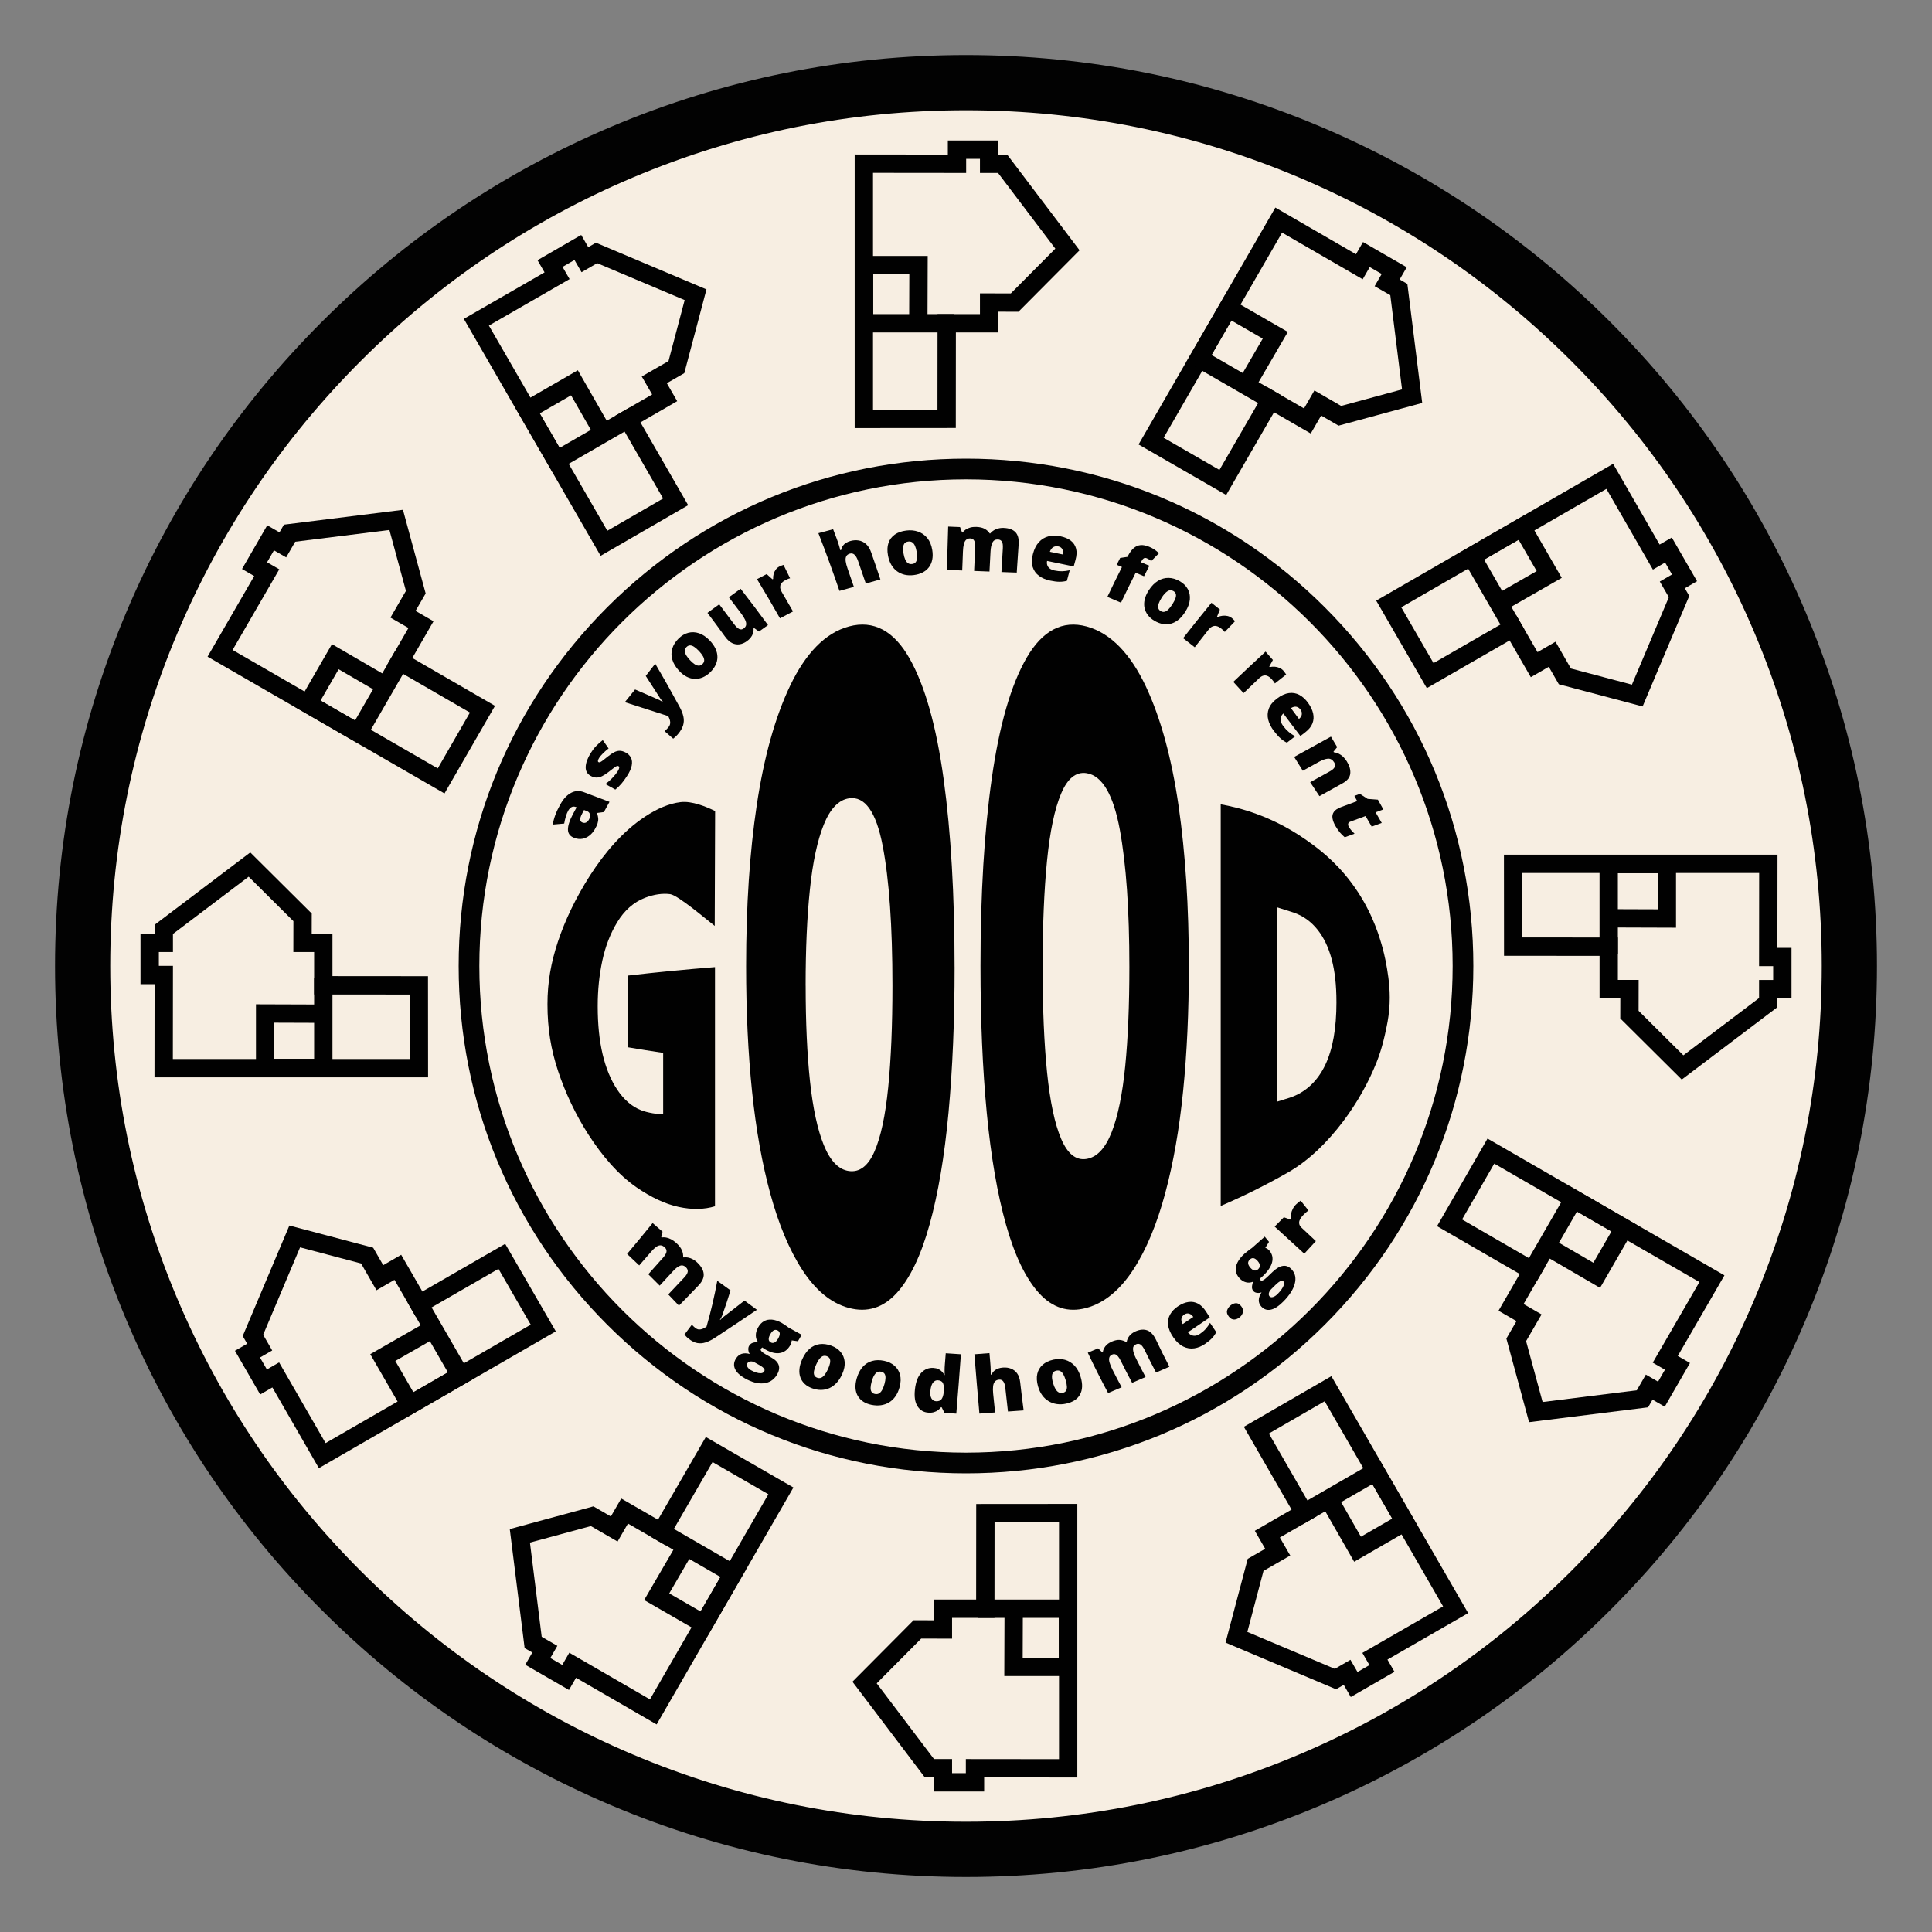 <svg xmlns="http://www.w3.org/2000/svg" id="Layer_1" data-name="Layer 1" viewBox="0 0 1000 1000"><rect x="0" y="0" width="1000" height="1000" fill="#808080" stroke="none"/><defs><style>      .cls-1 {        fill: #010101;      }      .cls-1, .cls-2, .cls-3 {        stroke-width: 0px;      }      .cls-2 {        fill: #f7eee2;      }      .cls-3 {        fill: #020202;      }    </style></defs><g><circle class="cls-2" cx="500" cy="500" r="457.23"></circle><path class="cls-3" d="M500,971.52c-63.65,0-125.4-12.47-183.54-37.06-56.15-23.75-106.57-57.75-149.87-101.04s-77.29-93.72-101.04-149.87c-24.59-58.14-37.06-119.89-37.06-183.54s12.47-125.4,37.06-183.54c23.75-56.15,57.75-106.57,101.04-149.87,43.3-43.3,93.72-77.29,149.87-101.04,58.14-24.59,119.89-37.06,183.54-37.06s125.4,12.47,183.54,37.06c56.15,23.75,106.57,57.74,149.87,101.04,43.3,43.3,77.29,93.72,101.04,149.87,24.59,58.14,37.06,119.89,37.06,183.54s-12.47,125.4-37.06,183.54c-23.75,56.15-57.75,106.57-101.04,149.87-43.3,43.3-93.72,77.29-149.87,101.04-58.14,24.59-119.89,37.06-183.54,37.06ZM500,57.06c-59.8,0-117.81,11.71-172.41,34.8-52.74,22.31-100.12,54.25-140.8,94.93s-72.62,88.06-94.93,140.8c-23.09,54.6-34.8,112.61-34.8,172.41s11.71,117.81,34.8,172.41c22.31,52.74,54.25,100.12,94.93,140.8,40.68,40.68,88.06,72.62,140.8,94.93,54.6,23.09,112.61,34.8,172.41,34.8s117.81-11.71,172.41-34.8c52.74-22.31,100.12-54.25,140.8-94.93,40.68-40.68,72.62-88.06,94.93-140.8,23.09-54.6,34.8-112.61,34.8-172.41s-11.71-117.81-34.8-172.41c-22.31-52.74-54.25-100.12-94.93-140.8-40.68-40.68-88.06-72.62-140.8-94.93-54.6-23.09-112.61-34.8-172.41-34.8Z"></path></g><g><path class="cls-1" d="M442.38,221.56V79.96l48.22.05v-7.29h26.12s0,7.3,0,7.3h4.59l37.47,49.52-31.63,31.82-10.43-.02v10.74h-21.96l-.04,49.45-52.33.04ZM451.87,89.46v122.61l33.36-.02.04-49.46h21.95v-10.75l15.98.03,23.03-23.17-29.65-39.18h-9.36v-7.3h-7.14v7.3l-48.22-.05Z"></path><path class="cls-1" d="M493.65,172.08h-51.17v-39.59h37.7l-.1,30.1h13.57v9.49ZM451.97,162.59h18.62l.07-20.61h-18.69v20.61Z"></path></g><g><path class="cls-1" d="M310.88,287.68l-70.8-122.63,41.78-24.07-3.65-6.31,22.62-13.06,3.65,6.32,3.98-2.3,57.21,24.15-11.48,43.37-9.04,5.2,5.37,9.3-19.02,10.98,24.69,42.85-45.3,26.2ZM253.05,168.53l61.3,106.18,28.88-16.7-24.69-42.85,19.01-10.98-5.38-9.31,13.85-7.97,8.36-31.58-45.27-19.11-8.11,4.68-3.65-6.32-6.18,3.57,3.65,6.32-41.78,24.07Z"></path><path class="cls-1" d="M286.22,244.77l-19.79-34.28,32.65-18.85,14.96,26.12,11.75-6.78,4.75,8.22-44.32,25.59ZM279.39,213.96l10.3,17.85,16.13-9.31-10.24-17.88-16.19,9.35Z"></path></g><g><path class="cls-1" d="M230.06,410.69l-122.63-70.8,24.15-41.73-6.31-3.65,13.06-22.62,6.32,3.65,2.3-3.98,61.62-7.69,11.75,43.3-5.23,9.02,9.3,5.37-10.98,19.02,42.8,24.76-26.13,45.34ZM120.4,336.42l106.18,61.3,16.66-28.9-42.81-24.77,10.98-19.01-9.31-5.38,8.01-13.82-8.55-31.53-48.76,6.08-4.68,8.11-6.32-3.65-3.57,6.18,6.32,3.65-24.15,41.73Z"></path><path class="cls-1" d="M187.25,385.85l-34.28-19.79,18.85-32.65,26.02,15.14,6.78-11.75,8.22,4.74-25.59,44.32ZM165.93,362.59l17.85,10.3,9.31-16.13-17.81-10.36-9.35,16.19Z"></path></g><g><path class="cls-1" d="M221.56,557.62H79.96l.05-48.22h-7.29v-26.12s7.3,0,7.3,0v-4.59l49.52-37.47,31.82,31.63-.02,10.43h10.74v21.96l49.45.04.04,52.33ZM89.46,548.13h122.61l-.02-33.36-49.46-.04v-21.95h-10.75l.03-15.98-23.17-23.03-39.18,29.65v9.36h-7.3v7.14h7.3l-.05,48.22Z"></path><path class="cls-1" d="M172.08,557.52h-39.59v-37.7l30.1.1v-13.57h9.49v51.17ZM141.98,548.03h20.61v-18.62l-20.61-.07v18.69Z"></path></g><g><path class="cls-1" d="M165.05,759.92l-24.07-41.78-6.31,3.64-13.06-22.62,6.32-3.65-2.3-3.98,24.15-57.2,43.37,11.48,5.2,9.04,9.3-5.37,10.98,19.02,42.85-24.69,26.2,45.3-122.63,70.8ZM144.46,705.17l24.07,41.78,106.18-61.3-16.7-28.88-42.85,24.69-10.98-19.01-9.31,5.38-7.97-13.85-31.58-8.36-19.11,45.27,4.68,8.11-6.32,3.65,3.57,6.18,6.32-3.65Z"></path><path class="cls-1" d="M210.49,733.57l-18.85-32.65,26.12-14.96-6.78-11.75,8.22-4.75,25.59,44.32-34.28,19.79ZM204.61,704.42l9.35,16.19,17.85-10.3-9.31-16.13-17.88,10.24Z"></path></g><g><path class="cls-1" d="M339.88,892.57l-41.73-24.15-3.65,6.31-22.62-13.06,3.65-6.32-3.98-2.29-7.69-61.62,43.3-11.75,9.02,5.23,5.37-9.3,19.02,10.98,24.76-42.8,45.34,26.13-70.8,122.63ZM294.68,855.45l41.73,24.15,61.3-106.18-28.9-16.66-24.77,42.81-19.01-10.98-5.38,9.31-13.82-8.01-31.53,8.55,6.08,48.76,8.11,4.68-3.65,6.32,6.18,3.57,3.65-6.32Z"></path><path class="cls-1" d="M366.06,847.03l-32.65-18.85,15.14-26.01-11.75-6.78,4.74-8.22,44.32,25.59-19.79,34.28ZM346.4,824.73l16.19,9.35,10.3-17.85-16.13-9.31-10.36,17.81Z"></path></g><g><path class="cls-1" d="M509.41,927.28h-26.12v-7.3h-4.59l-37.47-49.52,31.63-31.82,10.43.02v-10.74h21.96l.04-49.45,52.33-.04v141.6l-48.22-.05v7.29ZM492.78,917.79h7.14v-7.3l48.22.05v-122.61l-33.36.02-.04,49.46h-21.95v10.75l-15.98-.03-23.03,23.17,29.65,39.18h9.36v7.3Z"></path><path class="cls-1" d="M557.52,867.51h-37.7l.1-30.1h-13.57v-9.49h51.17v39.59ZM529.34,858.02h18.69v-20.61h-18.62l-.07,20.61Z"></path></g><g><path class="cls-1" d="M699.17,878.39l-3.65-6.32-3.98,2.29-57.2-24.15,11.48-43.37,9.04-5.2-5.37-9.3,19.02-10.98-24.69-42.85,45.3-26.2,70.8,122.63-41.78,24.07,3.64,6.31-22.62,13.06ZM698.99,859.11l3.65,6.32,6.18-3.57-3.65-6.32,41.78-24.07-61.3-106.18-28.88,16.7,24.69,42.85-19.01,10.98,5.38,9.31-13.85,7.97-8.36,31.58,45.27,19.11,8.11-4.68Z"></path><path class="cls-1" d="M700.92,808.36l-14.96-26.11-11.75,6.78-4.75-8.22,44.32-25.59,19.79,34.28-32.65,18.85ZM694.17,777.51l10.24,17.88,16.19-9.35-10.3-17.85-16.13,9.31Z"></path></g><g><path class="cls-1" d="M791.45,736.13l-11.75-43.3,5.23-9.02-9.3-5.37,10.98-19.02-42.8-24.76,26.13-45.34,122.63,70.8-24.15,41.73,6.31,3.64-13.06,22.62-6.32-3.65-2.29,3.97-61.62,7.69ZM789.9,694.16l8.55,31.53,48.76-6.08,4.68-8.11,6.32,3.65,3.57-6.18-6.32-3.65,24.15-41.73-106.18-61.3-16.66,28.9,42.81,24.77-10.98,19.01,9.31,5.38-8.01,13.83Z"></path><path class="cls-1" d="M828.18,666.59l-26.01-15.14-6.78,11.75-8.22-4.74,25.59-44.32,34.28,19.79-18.85,32.65ZM806.91,643.24l17.81,10.36,9.35-16.19-17.85-10.3-9.31,16.13Z"></path></g><g><path class="cls-1" d="M870.47,558.77l-31.82-31.63.02-10.43h-10.74v-21.96l-49.45-.04-.04-52.33h141.6l-.05,48.22h7.29v26.12h-7.3v4.59l-49.52,37.47ZM848.14,523.2l23.17,23.03,39.18-29.65v-9.36h7.3v-7.14h-7.3l.05-48.22h-122.61l.02,33.36,49.46.04v21.95h10.75l-.03,15.98Z"></path><path class="cls-1" d="M837.41,493.65h-9.49v-51.17h39.59v37.7l-30.1-.1v13.57ZM837.41,470.59l20.61.07v-18.69h-20.61v18.62Z"></path></g><g><path class="cls-1" d="M850.22,365.66l-43.37-11.48-5.2-9.04-9.3,5.37-10.98-19.02-42.85,24.69-26.2-45.3,122.63-70.8,24.07,41.78,6.31-3.65,13.06,22.62-6.32,3.65,2.29,3.98-24.15,57.21ZM813.1,346.02l31.58,8.36,19.11-45.27-4.68-8.11,6.32-3.65-3.57-6.18-6.32,3.65-24.07-41.78-106.18,61.3,16.7,28.88,42.85-24.69,10.98,19.01,9.31-5.38,7.97,13.85Z"></path><path class="cls-1" d="M780.81,330.54l-25.58-44.31,34.28-19.79,18.85,32.65-26.11,14.96,6.78,11.75-8.22,4.74ZM768.19,289.7l9.31,16.13,17.88-10.24-9.34-16.19-17.85,10.3Z"></path></g><g><path class="cls-1" d="M634.66,256.19l-45.34-26.13,70.8-122.63,41.73,24.15,3.65-6.31,22.62,13.06-3.65,6.32,3.98,2.3,7.69,61.62-43.3,11.75-9.02-5.23-5.37,9.3-19.02-10.98-24.76,42.8ZM602.28,226.58l28.9,16.66,24.77-42.81,19.01,10.98,5.38-9.31,13.83,8.01,31.53-8.55-6.08-48.76-8.11-4.68,3.65-6.32-6.18-3.57-3.65,6.32-41.73-24.15-61.3,106.18Z"></path><path class="cls-1" d="M658.46,212.83l-44.32-25.59,19.79-34.28,32.65,18.85-15.14,26.02,11.75,6.78-4.74,8.22ZM627.11,183.77l16.13,9.31,10.36-17.81-16.19-9.35-10.3,17.85Z"></path></g><g><circle class="cls-2" cx="500" cy="500" r="257.24"></circle><path class="cls-3" d="M500,762.6c-70.14,0-136.09-27.32-185.69-76.91-49.6-49.6-76.91-115.54-76.91-185.69s27.31-136.09,76.91-185.69c49.6-49.6,115.54-76.91,185.69-76.91s136.09,27.31,185.69,76.91c49.6,49.6,76.91,115.54,76.91,185.69s-27.32,136.09-76.91,185.69c-49.6,49.6-115.54,76.91-185.69,76.91ZM500,248.11c-138.89,0-251.89,113-251.89,251.89s113,251.89,251.89,251.89,251.89-113,251.89-251.89-113-251.89-251.89-251.89Z"></path></g><path class="cls-1" d="M494.1,500.51c0,27.61-1.05,52.75-3.14,75.32-2.09,22.58-5.36,41.96-9.8,57.96-4.44,16-10.13,27.95-17.07,35.53-6.93,7.59-15.21,10.22-24.76,7.66-9.35-2.49-17.37-9.38-24.09-19.72-6.72-10.35-12.21-23.6-16.49-39.27-4.29-15.69-7.44-33.36-9.49-53.13-2.05-19.78-3.07-41.18-3.07-64.74,0-31.41,1.83-58.84,5.52-83.48,3.69-24.58,9.42-45.3,17.28-61.76,7.86-16.4,17.98-27.31,30.49-30.65,12.7-3.39,23.15,2.27,31.2,16.4,8.06,14.13,13.98,35.23,17.75,62.69,3.77,27.48,5.66,59.93,5.66,97.18ZM417.01,510.14c0,19.12.75,35.57,2.25,49.56,1.5,13.98,3.89,25,7.16,33.05,3.28,8.03,7.57,12.59,12.91,13.36,5.54.81,9.97-2.53,13.27-10.04,3.3-7.51,5.68-18.61,7.14-33.24,1.46-14.63,2.19-32.23,2.19-52.7,0-30.72-1.69-54.97-5.08-72.46-3.38-17.5-9.2-25.66-17.38-24.45-5.44.8-9.8,5.46-13.1,13.64-3.3,8.2-5.69,19.37-7.16,33.5-1.48,14.13-2.22,30.66-2.22,49.78Z"></path><path class="cls-1" d="M615.34,500.5c0,23.26-.98,44.46-2.95,64.13-1.97,19.66-5.06,37.29-9.29,53.03-4.23,15.72-9.69,29.01-16.44,39.4-6.74,10.38-14.86,17.35-24.41,19.94-9.35,2.53-17.5-.06-24.41-7.63-6.91-7.56-12.61-19.45-17.1-35.36-4.49-15.91-7.82-35.3-9.99-57.99-2.17-22.68-3.25-48.05-3.25-76.03,0-37.31,1.95-69.76,5.85-97.17,3.9-27.4,9.93-48.41,18.06-62.41,8.13-14.01,18.5-19.56,31-16.16,12.69,3.46,22.87,14.5,30.65,30.97,7.77,16.52,13.39,37.26,16.96,61.85,3.56,24.64,5.33,52.07,5.33,83.44ZM539.65,500.49c0,21.21.77,39.44,2.31,54.59,1.54,15.15,3.97,26.64,7.3,34.4,3.32,7.76,7.66,11.21,12.99,10.4,5.54-.85,9.91-5.59,13.16-13.91,3.25-8.33,5.58-19.73,7.01-34.19,1.43-14.47,2.14-31.5,2.14-51.28,0-29.67-1.65-53.21-4.96-71.14-3.31-17.87-9.02-27.88-17.2-29.17-5.43-.84-9.84,2.68-13.18,10.59-3.35,7.91-5.78,19.56-7.3,34.88-1.51,15.31-2.27,33.62-2.27,54.83Z"></path><g><path class="cls-1" d="M325.07,504.95c14.41-1.68,29.47-3.14,45.01-4.38v123.79c-5.57,1.7-11.89,1.85-18.89.32-7-1.52-14.21-4.97-21.59-10.02-9.72-6.68-17.96-16.51-24.89-27.18-6.92-10.73-12.13-22.01-15.84-33.09-3.7-11.18-5.5-21.93-5.5-34.6,0-11.39,1.79-21.45,5.44-32.48,3.66-10.94,9.11-22.47,16.59-34.18,7.48-11.63,16.86-22.76,28.43-30.43,6.37-4.21,12.52-6.8,18.43-7.52,5.9-.72,13.42,2.41,17.89,4.62-.07,19.82-.14,39.63-.21,59.45-3.83-2.93-19.02-15.93-23.06-16.45-4.04-.53-8.36.14-12.91,1.85-6.09,2.3-10.88,6.75-14.46,12.62-3.59,5.89-6.15,12.51-7.75,19.97-1.59,7.47-2.39,15.16-2.39,23.54,0,9.58.85,17.72,2.55,24.92,1.71,7.18,4.22,13.31,7.58,18.34,3.36,5.01,7.47,8.73,12.38,10.62,1.62.62,3.61,1.15,5.97,1.56,2.37.41,4.17.48,5.4.25v-31.51c-6.17-.91-12.24-1.88-18.2-2.9v-37.09Z"></path><path class="cls-1" d="M719.03,522.8c-.4,4.43-1.11,7.72-1.81,10.96-.25,1.15-1.67,8.43-4.65,15.93-4.07,10.24-9.86,20.83-17.61,31.07-7.75,10.18-17.09,19.66-28.22,26.05-11.3,6.47-22.96,12.27-34.9,17.39v-207.88c4.96.88,11.43,2.37,18.72,5.05,5.45,2,15.06,6.02,25.61,13.46,5.27,3.71,14.41,10.27,23.12,21.82,10.09,13.39,14,26.08,15.65,31.61.79,2.65,2.07,7.33,3.02,13.29.82,5.12,1.9,12.19,1.08,21.26ZM691.74,518.54c0-8.57-.8-15.74-2.42-21.88-1.62-6.13-4.05-11.29-7.34-15.43-3.29-4.13-7.47-7.26-12.61-8.95-2.73-.9-5.49-1.77-8.26-2.62,0,33.51,0,67.02,0,100.52,2.12-.65,4.24-1.31,6.34-1.98,8.59-2.8,14.69-8.96,18.55-17.1,3.86-8.23,5.74-18.73,5.75-32.56Z"></path></g><g><g><path class="cls-3" d="M360.97,653.57c2.01,1.92,3.1,3.85,3.26,5.79.17,1.94-.73,3.93-2.68,5.98-3.3,3.47-6.68,6.95-10.14,10.46-1.81-1.93-3.65-3.87-5.52-5.81,2.81-2.93,5.56-5.84,8.26-8.74,1.13-1.22,1.74-2.23,1.82-3.05.09-.82-.22-1.56-.92-2.24-.98-.94-2.02-1.21-3.1-.79-1.08.42-2.27,1.34-3.58,2.77-2.27,2.49-4.57,4.99-6.92,7.5-1.93-1.96-3.89-3.92-5.89-5.88,2.65-2.92,5.24-5.84,7.78-8.74.68-.77,1.14-1.47,1.4-2.09.26-.62.32-1.19.2-1.7-.13-.51-.43-.99-.91-1.43-.73-.67-1.48-1.01-2.21-1.01-.74,0-1.5.29-2.29.88-.79.58-1.64,1.41-2.55,2.47-2.01,2.34-4.04,4.68-6.12,7.04-2.05-1.97-4.15-3.95-6.28-5.93,4.55-5.37,8.93-10.7,13.21-15.99,1.74,1.49,3.46,2.98,5.15,4.47-.22.94-.44,1.88-.67,2.82.06.06.12.11.19.17.7-.13,1.46-.12,2.28.02.82.14,1.68.44,2.58.9.9.46,1.82,1.11,2.74,1.95,1.38,1.25,2.33,2.48,2.86,3.68.53,1.2.75,2.4.68,3.6.06.06.13.12.19.18,1.21-.17,2.43-.03,3.67.43,1.24.46,2.41,1.22,3.51,2.27Z"></path><path class="cls-3" d="M371.25,662.94c2.31,1.66,4.61,3.32,6.87,4.97-1.32,4.32-2.75,8.64-4.31,12.98-.07.18-.16.41-.28.66-.12.26-.26.52-.41.8-.15.28-.31.54-.48.79.04.03.08.06.13.1.38-.41.73-.76,1.04-1.04.31-.28.57-.5.79-.67,3.63-2.79,7.2-5.57,10.74-8.34,2.16,1.59,4.3,3.18,6.43,4.76-7.07,4.79-14.28,9.61-21.69,14.48-1.71,1.11-3.31,1.91-4.82,2.4-1.5.49-2.97.6-4.39.33-1.42-.27-2.88-1-4.39-2.19-.55-.43-.99-.83-1.33-1.2-.34-.37-.64-.7-.88-1,1.31-1.71,2.59-3.41,3.84-5.11.2.22.44.48.74.78.3.3.63.59.99.87.67.52,1.32.8,1.95.83.63.03,1.26-.08,1.88-.34.62-.26,1.23-.59,1.83-.98.06-.04.12-.08.19-.12,2.29-7.94,4.13-15.86,5.57-23.76Z"></path><path class="cls-3" d="M385.61,713.48c-2.65-1.5-4.36-3.14-5.17-4.92-.8-1.78-.63-3.58.51-5.39.76-1.21,1.73-2.01,2.92-2.41,1.19-.39,2.59-.37,4.21.07-.42-.59-.66-1.3-.74-2.12-.07-.83.06-1.53.4-2.1.38-.63.87-1.1,1.49-1.4.61-.3,1.63-.49,3.07-.58-.72-1.02-1.08-2.18-1.08-3.49,0-1.31.39-2.67,1.19-4.08.82-1.46,1.83-2.53,3.04-3.21,1.21-.68,2.59-.94,4.14-.8,1.55.14,3.22.7,5.01,1.69.24.13.6.35,1.07.67.47.31.94.63,1.42.96.48.33.84.59,1.09.79,2.26,1.24,4.52,2.48,6.77,3.72-.64,1.12-1.28,2.23-1.93,3.35-1.08-.15-2.15-.3-3.23-.44-.02.44-.1.89-.24,1.34-.15.45-.35.9-.62,1.35-1.28,2.17-3.02,3.45-5.19,3.84-2.17.4-4.69-.2-7.55-1.8-.71-.39-1.24-.75-1.6-1.08-.17.11-.32.23-.45.36-.13.13-.23.26-.31.39-.17.27-.14.58.07.91.21.33.52.65.92.96.41.31.81.57,1.21.8,1.05.59,2.1,1.17,3.16,1.76,2.14,1.19,3.45,2.56,3.91,4.1.46,1.54.08,3.27-1.16,5.18-1.6,2.46-3.87,3.83-6.75,4.11-2.88.28-6.07-.56-9.58-2.54ZM388.82,709.28c.78.44,1.63.81,2.52,1.11.89.3,1.72.43,2.48.4.76-.03,1.32-.32,1.68-.87.27-.42.31-.82.12-1.21-.19-.39-.52-.76-.98-1.12-.47-.36-.98-.7-1.55-1.01-.85-.47-1.69-.95-2.54-1.42-.47-.26-.94-.42-1.43-.47-.49-.06-.93,0-1.32.14-.4.15-.7.4-.93.74-.37.57-.37,1.2-.03,1.88.35.68,1,1.29,1.96,1.83ZM398.96,694.84c.63.35,1.27.37,1.92.05.65-.32,1.27-.99,1.86-2.01.6-1.04.89-1.92.86-2.62-.03-.7-.39-1.24-1.06-1.61-.7-.38-1.36-.41-2-.09-.63.33-1.24,1.01-1.83,2.04-.59,1.03-.87,1.9-.83,2.61.04.71.4,1.25,1.09,1.63Z"></path><path class="cls-3" d="M435.9,711.29c-.8,1.78-1.76,3.27-2.87,4.47-1.12,1.2-2.36,2.11-3.71,2.72-1.36.61-2.8.92-4.32.94-1.52.01-3.09-.27-4.7-.86-1.5-.55-2.76-1.29-3.78-2.24-1.01-.94-1.76-2.06-2.23-3.34-.48-1.28-.64-2.71-.51-4.28.13-1.57.6-3.25,1.4-5.04,1.05-2.37,2.32-4.21,3.85-5.53,1.53-1.32,3.24-2.12,5.15-2.39,1.91-.27,3.95,0,6.12.79,2,.74,3.6,1.82,4.8,3.24,1.2,1.43,1.9,3.11,2.09,5.06.19,1.95-.23,4.1-1.29,6.45ZM422.43,706.34c-.54,1.22-.91,2.28-1.08,3.19-.18.91-.14,1.67.12,2.27.26.6.76,1.04,1.5,1.31.75.27,1.44.27,2.08,0,.64-.27,1.26-.79,1.84-1.55.58-.76,1.15-1.75,1.7-2.96.55-1.21.89-2.27,1.05-3.15.15-.89.1-1.62-.17-2.2-.27-.58-.78-1.01-1.54-1.29-1.09-.4-2.07-.23-2.95.52-.89.75-1.73,2.03-2.54,3.85Z"></path><path class="cls-3" d="M465.63,717.97c-.5,1.84-1.2,3.42-2.12,4.74-.91,1.32-2,2.37-3.27,3.14-1.26.77-2.67,1.27-4.21,1.49-1.54.22-3.19.16-4.94-.19-1.63-.33-3.04-.88-4.24-1.65-1.19-.77-2.14-1.75-2.83-2.92-.7-1.18-1.1-2.53-1.21-4.07-.11-1.54.11-3.23.64-5.08.71-2.44,1.73-4.42,3.08-5.92,1.35-1.5,2.96-2.53,4.84-3.06,1.88-.54,3.96-.57,6.26-.09,2.11.44,3.88,1.27,5.3,2.5,1.42,1.22,2.4,2.77,2.91,4.65.51,1.88.45,4.03-.21,6.47ZM451.21,715.02c-.36,1.26-.55,2.34-.58,3.25-.03.91.14,1.64.5,2.18.36.55.94.9,1.74,1.07.8.16,1.51.07,2.11-.28.6-.35,1.14-.94,1.6-1.75.46-.82.87-1.86,1.22-3.11.35-1.26.53-2.33.54-3.22.01-.89-.16-1.59-.52-2.12-.36-.53-.94-.87-1.75-1.04-1.16-.24-2.12.07-2.9.92-.78.85-1.42,2.22-1.96,4.1Z"></path><path class="cls-3" d="M480.51,731.19c-2.42-.15-4.29-1.25-5.61-3.31-1.32-2.06-1.74-4.98-1.32-8.76.43-3.82,1.5-6.67,3.25-8.53,1.75-1.86,3.84-2.72,6.3-2.56,1.02.07,1.88.27,2.59.61.71.34,1.32.77,1.82,1.3.5.53.93,1.12,1.28,1.76.05,0,.11,0,.16.01-.05-.57-.07-1.36-.06-2.36,0-1,.04-1.97.12-2.92.16-1.99.32-3.99.48-5.98,2.62.17,5.23.35,7.85.52-.74,10.24-1.53,20.49-2.39,30.73-2.04-.13-4.08-.26-6.12-.38-.49-.98-.98-1.96-1.47-2.93-.1,0-.21-.01-.31-.02-.43.57-.95,1.08-1.55,1.53-.61.45-1.32.8-2.15,1.04-.82.24-1.78.33-2.85.26ZM484.45,725.28c1.29.08,2.23-.25,2.83-1.01.6-.75.99-1.93,1.18-3.53.02-.2.04-.41.06-.61.16-1.76.02-3.13-.4-4.11-.42-.97-1.33-1.51-2.71-1.59-.94-.06-1.76.34-2.47,1.19-.7.86-1.15,2.23-1.34,4.11-.19,1.86,0,3.23.54,4.12.55.89,1.32,1.36,2.32,1.43Z"></path><path class="cls-3" d="M512.14,700.37c.13,1.45.25,2.91.38,4.36.15,1.66.24,3.05.26,4.18.03,1.13.04,1.99.02,2.59.12,0,.24-.02.36-.03.42-.81.93-1.47,1.52-1.98.59-.51,1.25-.89,1.99-1.15.74-.26,1.56-.43,2.45-.49,1.5-.11,2.87.07,4.14.55,1.27.48,2.32,1.29,3.18,2.44.85,1.15,1.39,2.7,1.61,4.63.55,4.85,1.14,9.71,1.78,14.56-2.7.19-5.41.38-8.12.57-.48-4.07-.93-8.14-1.36-12.2-.16-1.49-.5-2.59-1.02-3.32-.52-.72-1.24-1.05-2.17-.98-.95.07-1.68.39-2.18.97-.5.57-.82,1.38-.95,2.42-.13,1.04-.13,2.29.02,3.77.32,3.28.66,6.55,1,9.83-2.7.19-5.4.39-8.11.59-.93-10.24-1.78-20.47-2.6-30.7,2.6-.2,5.19-.4,7.78-.6Z"></path><path class="cls-3" d="M559.34,712.7c.55,1.84.8,3.53.74,5.06-.06,1.54-.42,2.9-1.07,4.07-.66,1.18-1.59,2.17-2.81,2.96-1.22.79-2.7,1.38-4.44,1.75-1.62.35-3.19.42-4.7.21-1.51-.21-2.91-.69-4.21-1.44-1.29-.75-2.43-1.78-3.38-3.08-.96-1.3-1.7-2.87-2.21-4.7-.68-2.43-.79-4.58-.36-6.45.44-1.87,1.37-3.43,2.78-4.68,1.42-1.24,3.27-2.12,5.55-2.63,2.1-.47,4.09-.45,5.97.07,1.88.52,3.52,1.51,4.93,2.99,1.41,1.47,2.48,3.43,3.21,5.87ZM545.04,715.84c.36,1.25.78,2.29,1.26,3.1.48.81,1.03,1.39,1.65,1.73.63.34,1.34.42,2.14.25.8-.17,1.36-.53,1.7-1.08.33-.55.48-1.28.43-2.18-.04-.91-.25-1.99-.62-3.24-.37-1.25-.78-2.28-1.23-3.07-.46-.79-.98-1.35-1.57-1.67-.59-.32-1.29-.4-2.09-.22-1.15.25-1.85.92-2.1,1.99-.25,1.07-.1,2.54.44,4.41Z"></path><path class="cls-3" d="M587.75,689.11c2.33-1,4.38-1.16,6.16-.47,1.78.69,3.28,2.38,4.55,5.08,2.15,4.56,4.42,9.12,6.83,13.7-2.3,1-4.61,2-6.92,3-2.03-3.81-3.96-7.62-5.81-11.43-.78-1.59-1.51-2.61-2.22-3.06-.71-.44-1.47-.49-2.28-.14-1.13.49-1.68,1.34-1.62,2.55.06,1.21.54,2.75,1.47,4.63,1.62,3.26,3.3,6.52,5.04,9.78-2.32,1-4.64,2-6.97,2.99-2.04-3.8-4-7.6-5.88-11.39-.5-1.01-.99-1.79-1.46-2.33-.48-.55-.96-.89-1.44-1.03-.49-.14-.99-.1-1.52.13-.8.34-1.31.86-1.51,1.55-.21.69-.16,1.55.13,2.59.3,1.04.79,2.25,1.49,3.64,1.54,3.05,3.13,6.1,4.78,9.16-2.33.99-4.67,1.98-7.02,2.97-3.75-6.97-7.24-13.92-10.51-20.86,1.77-.76,3.54-1.51,5.31-2.27.75.71,1.49,1.42,2.24,2.14.07-.03.13-.06.2-.09.09-.72.32-1.42.68-2.11.36-.69.87-1.33,1.54-1.92.66-.59,1.5-1.11,2.51-1.54,1.5-.64,2.85-.92,4.06-.82,1.21.1,2.33.47,3.37,1.12.07-.03.14-.06.22-.09.21-1.21.71-2.29,1.49-3.23.79-.94,1.82-1.69,3.09-2.24Z"></path><path class="cls-3" d="M609.82,676.08c1.83-1.21,3.63-1.94,5.37-2.18,1.74-.24,3.38.05,4.92.87,1.54.82,2.92,2.21,4.17,4.17.63.99,1.27,1.97,1.91,2.96-3.82,2.58-7.6,5.14-11.35,7.7.74.97,1.67,1.55,2.78,1.75,1.11.2,2.3-.14,3.58-1.02,1.13-.78,2.1-1.61,2.89-2.5.79-.89,1.53-1.93,2.21-3.12,1.06,1.6,2.14,3.2,3.23,4.8-.54,1.09-1.25,2.11-2.12,3.05-.87.94-2.09,1.95-3.65,3.03-1.81,1.25-3.66,2.02-5.59,2.31-1.92.29-3.81,0-5.67-.9-1.85-.89-3.59-2.47-5.16-4.74-1.6-2.3-2.5-4.45-2.73-6.44-.23-1.99.12-3.81,1.04-5.45.92-1.64,2.31-3.07,4.16-4.3ZM612.94,680.43c-.76.51-1.23,1.17-1.42,2.01-.19.83.03,1.8.64,2.91,1.82-1.23,3.65-2.46,5.49-3.7-.38-.56-.82-1-1.33-1.32-.51-.32-1.05-.49-1.63-.49-.58,0-1.16.2-1.75.59Z"></path><path class="cls-3" d="M636.07,681.49c-.9-1.12-1.21-2.17-.94-3.16.28-.99.87-1.86,1.78-2.62.86-.71,1.78-1.11,2.76-1.18.98-.07,1.91.45,2.78,1.57.83,1.07,1.13,2.1.89,3.1-.24,1-.78,1.86-1.61,2.57-.89.76-1.83,1.16-2.85,1.22-1.01.06-1.96-.44-2.82-1.51Z"></path><path class="cls-3" d="M664.37,673.56c-2.3,2.36-4.4,3.78-6.36,4.27-1.97.49-3.66,0-5.06-1.46-.94-.98-1.41-2.09-1.41-3.34,0-1.25.48-2.62,1.45-4.13-.7.29-1.46.39-2.28.3-.81-.1-1.43-.38-1.86-.84-.47-.51-.75-1.1-.82-1.77-.07-.67.1-1.72.53-3.16-1.22.49-2.44.58-3.67.27-1.23-.3-2.36-1.02-3.39-2.16-1.06-1.17-1.68-2.45-1.84-3.83-.16-1.38.13-2.81.89-4.31.75-1.5,1.97-3.01,3.65-4.53.23-.21.59-.5,1.08-.89.49-.39,1-.77,1.52-1.17.51-.39.92-.68,1.22-.88,2.17-1.94,4.37-3.88,6.61-5.84.73.9,1.47,1.79,2.21,2.69-.65,1.04-1.28,2.07-1.91,3.11.41.12.79.3,1.15.55.36.25.69.55.99.91,1.46,1.74,1.91,3.74,1.37,5.97-.54,2.23-2.12,4.6-4.72,7.1-.64.62-1.18,1.07-1.63,1.35.04.19.1.37.17.52.07.15.16.28.25.39.2.22.5.26.89.12.39-.14.81-.38,1.25-.72.44-.34.85-.68,1.22-1.04.96-.92,1.92-1.84,2.89-2.77,1.98-1.88,3.82-2.9,5.49-3.07,1.67-.17,3.16.52,4.5,2.07,1.72,1.99,2.16,4.43,1.39,7.28-.78,2.86-2.7,5.86-5.74,8.98ZM651.27,656.89c.58-.55.85-1.18.82-1.89-.04-.71-.41-1.48-1.12-2.3-.73-.84-1.42-1.32-2.09-1.46-.67-.13-1.32.09-1.95.67-.65.6-.95,1.25-.9,1.96.05.71.44,1.47,1.17,2.31.73.83,1.44,1.31,2.12,1.43.68.12,1.33-.11,1.96-.71ZM661.34,669.73c.69-.7,1.34-1.46,1.93-2.28.6-.83,1.02-1.62,1.27-2.37.25-.75.17-1.35-.22-1.8-.3-.34-.68-.45-1.12-.33-.44.12-.92.37-1.44.77-.51.39-1.03.84-1.54,1.34-.76.75-1.51,1.49-2.26,2.23-.41.41-.73.85-.95,1.32-.22.47-.32.91-.31,1.33.01.42.15.76.41,1.04.43.47,1.03.59,1.8.36.77-.22,1.57-.76,2.42-1.61Z"></path><path class="cls-3" d="M670.98,623.28c.37-.36.79-.71,1.23-1.06.45-.35.79-.61,1.01-.78,1.34,1.7,2.69,3.4,4.05,5.11-.26.17-.58.41-.95.71-.37.31-.87.76-1.48,1.36-.42.41-.84.88-1.25,1.41-.41.52-.73,1.09-.95,1.69-.22.6-.27,1.22-.13,1.86.13.64.54,1.28,1.21,1.91,2.44,2.29,4.89,4.6,7.37,6.91-2.05,2.18-4.05,4.35-6,6.51-5.2-4.72-10.29-9.4-15.33-14.04,1.56-1.6,3.15-3.21,4.76-4.82,1.13.4,2.25.81,3.38,1.21.11-.11.21-.21.32-.32-.14-.8-.14-1.66.02-2.57.15-.91.46-1.81.93-2.7.46-.89,1.07-1.69,1.82-2.4Z"></path></g><g><path class="cls-3" d="M290.07,416.27c1.59-2.83,3.41-4.79,5.53-5.9,2.11-1.11,4.33-1.21,6.66-.32,4.4,1.67,8.81,3.34,13.22,4.99-.96,1.76-1.93,3.52-2.91,5.28-1.16.15-2.33.31-3.49.47-.03.05-.06.1-.09.16.36.89.57,1.75.64,2.57.07.82-.04,1.7-.32,2.62-.28.92-.78,2-1.51,3.22-.76,1.28-1.68,2.34-2.77,3.18-1.09.84-2.3,1.38-3.61,1.62-1.32.24-2.71.08-4.18-.46-2.15-.8-3.23-2.21-3.27-4.25-.04-2.04.8-4.66,2.47-7.84.68-1.25,1.35-2.5,2.01-3.75-.09-.04-.19-.07-.28-.11-.9-.34-1.67-.34-2.33.01-.65.35-1.22.94-1.69,1.76-.5.88-.93,1.91-1.28,3.1-.35,1.19-.63,2.41-.84,3.66-1.96.17-3.92.35-5.88.52.19-1.51.61-3.14,1.25-4.89.64-1.75,1.54-3.64,2.68-5.66ZM302.28,419.26c-.31.6-.62,1.19-.93,1.79-.76,1.43-1.11,2.5-1.05,3.22.07.72.46,1.21,1.2,1.49.68.25,1.31.24,1.87-.04.56-.28,1.04-.76,1.42-1.42.54-.93.72-1.82.57-2.68-.16-.86-.66-1.45-1.52-1.77-.52-.2-1.04-.39-1.56-.59Z"></path><path class="cls-3" d="M323.94,389.54c1.2.67,2.08,1.56,2.64,2.66.56,1.1.7,2.44.4,4.02-.29,1.58-1.11,3.42-2.48,5.52-.96,1.48-1.9,2.76-2.82,3.85-.92,1.09-1.98,2.12-3.2,3.1-1.71-.96-3.42-1.92-5.14-2.88,1.41-1.01,2.68-2.14,3.81-3.36,1.13-1.23,1.94-2.23,2.44-3.02.52-.81.82-1.44.9-1.91.08-.46-.04-.78-.36-.96-.28-.15-.59-.16-.94-.02-.35.14-.86.46-1.53.97-.66.5-1.59,1.21-2.77,2.14-1.18.91-2.27,1.61-3.28,2.1-1.01.49-1.99.72-2.94.71-.95-.01-1.94-.31-2.95-.88-1.82-1.03-2.66-2.59-2.57-4.69.09-2.1.96-4.45,2.57-7.05.85-1.38,1.78-2.6,2.8-3.66,1.01-1.06,2.17-2.1,3.47-3.1,1.01,1.45,2.02,2.89,3.02,4.33-1.05.79-2.03,1.64-2.94,2.56-.91.91-1.56,1.68-1.95,2.31-.36.57-.56,1.04-.62,1.42-.06.38.03.64.29.79.23.13.5.14.82.02.31-.12.77-.41,1.39-.88.61-.47,1.49-1.16,2.63-2.08,1.2-.96,2.29-1.7,3.28-2.21.99-.51,1.97-.75,2.92-.73.96.02,2,.34,3.11.96Z"></path><path class="cls-3" d="M323.41,363.45c1.79-2.2,3.56-4.39,5.3-6.58,4.1,1.78,8.19,3.55,12.27,5.31.17.08.38.18.62.31.24.13.49.28.74.45.26.17.5.34.73.51.03-.04.07-.08.1-.13-.37-.4-.67-.77-.92-1.1-.25-.33-.44-.61-.58-.83-2.42-3.83-4.9-7.67-7.43-11.53,1.65-2.11,3.29-4.22,4.9-6.32,4.46,7.56,8.69,15.08,12.74,22.57.92,1.72,1.54,3.34,1.86,4.86.32,1.52.26,3.01-.17,4.47-.44,1.46-1.33,2.99-2.68,4.57-.49.57-.94,1.04-1.35,1.4-.41.36-.77.67-1.09.93-1.49-1.3-2.97-2.6-4.47-3.9.24-.2.52-.45.85-.76.33-.31.65-.64.97-1.02.59-.69.93-1.36,1.04-2.01.11-.65.07-1.29-.12-1.93-.19-.64-.44-1.26-.75-1.88-.03-.06-.06-.13-.1-.19-7.48-2.39-14.97-4.79-22.47-7.21Z"></path><path class="cls-3" d="M367.36,331.52c1.34,1.41,2.34,2.84,3,4.28.66,1.45.99,2.88.98,4.3,0,1.42-.33,2.8-.98,4.14-.65,1.34-1.6,2.62-2.87,3.83-1.18,1.13-2.44,1.97-3.77,2.54-1.33.56-2.71.82-4.12.78-1.41-.04-2.81-.42-4.2-1.13-1.39-.71-2.73-1.77-4.02-3.18-1.71-1.87-2.84-3.77-3.4-5.7-.56-1.93-.56-3.82-.01-5.67.55-1.85,1.64-3.59,3.27-5.21,1.5-1.49,3.16-2.48,4.98-2.96,1.82-.48,3.68-.4,5.59.23,1.91.63,3.76,1.89,5.54,3.75ZM357.05,341.6c.9.96,1.73,1.7,2.5,2.2.77.5,1.49.75,2.16.75.67,0,1.3-.28,1.88-.84.58-.56.88-1.18.9-1.85.02-.67-.19-1.41-.65-2.22-.46-.81-1.14-1.7-2.05-2.66-.91-.96-1.74-1.69-2.51-2.19-.76-.5-1.47-.74-2.12-.74-.65,0-1.26.29-1.84.86-.83.82-1.08,1.77-.76,2.87.32,1.1,1.15,2.37,2.49,3.81Z"></path><path class="cls-3" d="M383.32,304.71c4.89,6.3,9.62,12.57,14.2,18.83-1.56,1.11-3.11,2.23-4.67,3.34-.83-.59-1.65-1.19-2.48-1.78-.12.09-.24.17-.36.26.09.9,0,1.74-.28,2.54-.28.8-.7,1.53-1.25,2.21-.56.68-1.2,1.28-1.95,1.81-1.17.84-2.41,1.37-3.7,1.57-1.29.2-2.58,0-3.86-.62-1.29-.62-2.51-1.73-3.68-3.34-2.97-4.1-6-8.2-9.11-12.32,2.03-1.48,4.05-2.96,6.08-4.43,2.63,3.45,5.21,6.89,7.75,10.33.9,1.22,1.75,2.03,2.55,2.43.8.4,1.58.33,2.33-.22.78-.56,1.22-1.21,1.32-1.96.1-.75-.09-1.62-.56-2.6-.47-.98-1.17-2.1-2.11-3.34-2.06-2.75-4.15-5.51-6.28-8.27,2.02-1.47,4.05-2.94,6.07-4.41Z"></path><path class="cls-3" d="M403.37,293.24c.37-.19.77-.36,1.2-.52.44-.16.76-.27.98-.33,1.15,2.3,2.28,4.61,3.4,6.91-.25.05-.57.15-.94.29-.37.14-.87.37-1.49.69-.43.22-.85.5-1.29.84-.43.34-.78.75-1.05,1.24-.27.49-.38,1.08-.34,1.77.05.69.34,1.49.88,2.41,1.95,3.32,3.87,6.63,5.75,9.94-2.25,1.18-4.5,2.36-6.75,3.55-3.81-6.74-7.76-13.5-11.89-20.27,1.66-.87,3.32-1.74,4.99-2.62,1.01.9,2.02,1.8,3.02,2.69.11-.06.22-.11.33-.17-.05-.85.04-1.7.26-2.53.22-.83.58-1.59,1.08-2.28.5-.68,1.11-1.22,1.85-1.6Z"></path><path class="cls-3" d="M431.22,273.93c.55,1.41,1.09,2.83,1.62,4.24.61,1.61,1.08,2.97,1.41,4.09.33,1.11.57,1.97.72,2.56.12-.03.23-.06.35-.1.2-.88.52-1.63.96-2.25.44-.61,1-1.12,1.66-1.52.66-.4,1.43-.72,2.3-.95,1.45-.4,2.87-.48,4.24-.25,1.37.23,2.62.83,3.74,1.81,1.12.98,2.01,2.4,2.67,4.27,1.65,4.7,3.24,9.39,4.8,14.08-2.52.7-5.04,1.41-7.55,2.11-1.32-3.94-2.67-7.88-4.06-11.82-.51-1.44-1.11-2.47-1.8-3.09-.69-.62-1.48-.8-2.37-.56-.92.25-1.54.71-1.88,1.37-.34.66-.44,1.52-.31,2.57.14,1.05.46,2.29.96,3.72,1.12,3.18,2.21,6.36,3.29,9.54-2.49.7-4.98,1.4-7.47,2.09-3.39-9.94-7-19.89-10.9-29.87,2.53-.68,5.06-1.37,7.61-2.05Z"></path><path class="cls-3" d="M482.53,284.61c.3,1.86.3,3.54,0,5.05-.3,1.51-.86,2.82-1.7,3.93-.84,1.11-1.92,2.01-3.24,2.7-1.32.69-2.87,1.14-4.63,1.37-1.64.21-3.19.15-4.64-.17-1.45-.33-2.77-.92-3.96-1.77-1.19-.85-2.18-1.96-3-3.34-.81-1.37-1.39-2.99-1.73-4.85-.45-2.47-.39-4.61.22-6.43.61-1.82,1.69-3.28,3.26-4.39,1.57-1.11,3.56-1.81,5.98-2.11,2.23-.28,4.29-.08,6.18.59,1.89.67,3.47,1.8,4.75,3.37,1.27,1.58,2.1,3.59,2.5,6.05ZM467.66,286.5c.22,1.27.53,2.33.91,3.17.38.84.86,1.46,1.44,1.84.58.39,1.28.53,2.1.42.82-.1,1.43-.41,1.84-.93.41-.51.65-1.22.73-2.12.08-.9,0-1.98-.21-3.25-.22-1.27-.51-2.32-.88-3.14-.37-.82-.84-1.42-1.41-1.79-.57-.37-1.28-.5-2.12-.4-1.21.15-1.99.75-2.35,1.78-.36,1.04-.37,2.51-.03,4.4Z"></path><path class="cls-3" d="M519.55,273.25c2.69.1,4.7.82,6.02,2.18,1.32,1.36,1.87,3.47,1.67,6.35-.34,4.86-.67,9.72-.98,14.59-2.64-.1-5.28-.2-7.92-.29.23-4.06.47-8.12.72-12.19.1-1.7-.06-2.89-.49-3.58-.43-.68-1.12-1.04-2.05-1.08-1.31-.05-2.24.47-2.81,1.54-.56,1.08-.9,2.62-1.01,4.62-.19,3.48-.37,6.96-.55,10.44-2.65-.1-5.3-.2-7.95-.31.18-4.06.36-8.12.54-12.18.05-1.08-.01-1.96-.18-2.63-.17-.67-.45-1.17-.83-1.5-.39-.32-.88-.5-1.49-.52-.92-.04-1.65.2-2.19.72-.54.51-.93,1.28-1.18,2.3-.25,1.02-.4,2.27-.45,3.76-.13,3.27-.25,6.54-.38,9.81-2.65-.11-5.29-.21-7.94-.32.23-7.47.45-14.94.67-22.41,2.05.08,4.1.17,6.14.25.36.94.72,1.88,1.08,2.82.08,0,.15,0,.23,0,.44-.59,1-1.11,1.67-1.56.68-.45,1.48-.79,2.4-1.04.92-.24,1.96-.34,3.13-.3,1.73.07,3.15.4,4.24.99,1.09.6,1.96,1.39,2.62,2.4.08,0,.17,0,.25,0,.8-.98,1.81-1.71,3.02-2.21,1.21-.5,2.55-.72,4.02-.67Z"></path><path class="cls-3" d="M548.88,277.58c2.2.45,3.99,1.2,5.37,2.27,1.38,1.07,2.28,2.44,2.72,4.1.44,1.67.33,3.62-.29,5.86-.31,1.13-.63,2.25-.93,3.38-4.58-.95-9.18-1.91-13.79-2.86-.24,1.16-.05,2.2.57,3.11.61.9,1.71,1.52,3.29,1.85,1.39.29,2.7.42,3.93.39,1.23-.03,2.54-.2,3.93-.51-.49,1.82-.98,3.64-1.46,5.46-1.22.33-2.49.49-3.83.49-1.33,0-2.97-.21-4.9-.62-2.24-.47-4.14-1.29-5.71-2.45-1.57-1.16-2.66-2.67-3.26-4.54-.6-1.87-.57-4.1.1-6.7.68-2.64,1.72-4.71,3.11-6.22,1.39-1.51,3.04-2.5,4.95-2.98,1.91-.48,3.98-.49,6.21-.04ZM547.72,282.81c-.91-.19-1.76-.06-2.53.37-.77.44-1.37,1.24-1.8,2.43,2.22.46,4.44.92,6.66,1.37.16-.65.19-1.27.09-1.85-.1-.58-.36-1.08-.75-1.49-.4-.41-.95-.69-1.67-.83Z"></path><path class="cls-3" d="M592.17,298.28c-1.45-.61-2.9-1.22-4.35-1.83-2.61,5.17-5.13,10.33-7.59,15.49-2.35-1-4.71-1.99-7.07-2.99,2.45-5.15,4.97-10.31,7.57-15.47-.91-.38-1.82-.76-2.73-1.14.59-1.18,1.19-2.36,1.79-3.54,1.26-.19,2.52-.38,3.78-.58.06-.12.12-.23.18-.35.93-1.81,1.94-3.18,3.01-4.13,1.07-.94,2.27-1.47,3.59-1.59,1.32-.12,2.81.17,4.47.86,1.06.44,1.98.93,2.75,1.46.77.53,1.54,1.15,2.31,1.87-1.34,1.35-2.67,2.7-3.99,4.05-.3-.25-.64-.49-1.03-.75-.39-.25-.83-.48-1.33-.69-.54-.23-1.03-.22-1.45.01-.42.24-.84.74-1.23,1.5-.1.18-.19.37-.29.55,1.45.61,2.91,1.21,4.36,1.82-.93,1.81-1.86,3.61-2.77,5.42Z"></path><path class="cls-3" d="M613.52,316.62c-1.05,1.66-2.18,3-3.42,4.03-1.23,1.03-2.53,1.73-3.9,2.12-1.37.39-2.78.46-4.23.22-1.45-.24-2.92-.8-4.4-1.66-1.38-.81-2.5-1.77-3.38-2.89-.87-1.12-1.46-2.36-1.77-3.73-.31-1.37-.29-2.83.06-4.37.34-1.55,1.05-3.15,2.11-4.8,1.41-2.19,3-3.81,4.75-4.88,1.76-1.07,3.61-1.59,5.56-1.55,1.94.04,3.9.63,5.86,1.78,1.81,1.06,3.15,2.4,4.04,4.03.89,1.62,1.24,3.44,1.06,5.43-.18,1.99-.96,4.09-2.35,6.29ZM601.25,309.41c-.72,1.13-1.23,2.14-1.53,3.02-.3.88-.37,1.65-.2,2.3.17.65.59,1.17,1.27,1.57.68.4,1.35.52,2,.35.66-.17,1.32-.58,1.99-1.25.67-.67,1.37-1.57,2.08-2.7.72-1.13,1.23-2.13,1.54-3,.3-.87.38-1.61.22-2.23-.16-.62-.58-1.14-1.27-1.54-.99-.58-1.99-.57-2.99.04-1,.61-2.05,1.75-3.13,3.44Z"></path><path class="cls-3" d="M637.61,319.9c.32.26.64.55.95.88.31.33.54.58.69.75-1.79,1.86-3.56,3.72-5.31,5.57-.15-.21-.36-.45-.64-.73-.27-.28-.69-.64-1.23-1.07-.37-.3-.81-.58-1.29-.84-.49-.26-1.02-.42-1.59-.48-.57-.06-1.18.06-1.81.36-.64.3-1.28.86-1.94,1.69-2.38,3-4.72,6-7.04,8.99-2.01-1.57-4.02-3.14-6.03-4.71,4.76-6.08,9.64-12.18,14.68-18.31,1.46,1.16,2.92,2.32,4.37,3.49-.49,1.22-.98,2.45-1.47,3.67.1.08.19.15.29.23.8-.36,1.65-.59,2.53-.69.89-.1,1.75-.06,2.6.13.85.19,1.59.55,2.23,1.06Z"></path><path class="cls-3" d="M664.31,347.2c.28.32.56.67.83,1.07.27.39.46.69.58.88-1.95,1.53-3.9,3.07-5.83,4.59-.12-.24-.3-.52-.54-.85-.24-.33-.6-.77-1.08-1.31-.33-.37-.72-.73-1.16-1.08-.44-.35-.94-.61-1.49-.78-.55-.17-1.16-.16-1.81.02-.66.18-1.36.63-2.11,1.34-2.7,2.56-5.38,5.12-8.04,7.67-1.78-1.94-3.55-3.88-5.31-5.82,5.47-5.19,11.03-10.41,16.71-15.66,1.26,1.44,2.52,2.89,3.79,4.33-.63,1.14-1.26,2.28-1.88,3.42.08.09.17.19.25.28.82-.21,1.67-.28,2.55-.22.87.06,1.71.27,2.51.62.8.35,1.48.85,2.05,1.49Z"></path><path class="cls-3" d="M677.06,363.81c1.34,1.84,2.21,3.66,2.61,5.45.4,1.8.29,3.52-.34,5.15-.63,1.64-1.82,3.14-3.58,4.5-.89.69-1.77,1.37-2.65,2.06-3.02-3.9-5.96-7.8-8.84-11.67-.88.76-1.36,1.7-1.44,2.83-.08,1.13.39,2.36,1.4,3.7.89,1.18,1.83,2.18,2.8,3,.97.82,2.08,1.58,3.34,2.29-1.43,1.1-2.85,2.21-4.27,3.31-1.15-.58-2.25-1.33-3.29-2.25-1.04-.92-2.19-2.21-3.45-3.85-1.45-1.9-2.42-3.83-2.92-5.81-.49-1.97-.38-3.89.32-5.76.7-1.87,2.11-3.59,4.23-5.19,2.14-1.62,4.19-2.56,6.14-2.83,1.94-.27,3.75.04,5.42.93,1.67.89,3.18,2.27,4.53,4.13ZM673.08,367.22c-.57-.77-1.26-1.24-2.09-1.41-.83-.17-1.77.07-2.8.71,1.37,1.87,2.76,3.73,4.16,5.61.51-.41.89-.88,1.16-1.41.27-.54.37-1.1.32-1.7-.05-.6-.3-1.2-.74-1.8Z"></path><path class="cls-3" d="M697.16,394.18c1.35,2.16,1.94,4.23,1.74,6.21-.2,1.98-1.48,3.64-3.86,4.97-4.03,2.25-8.07,4.49-12.11,6.72-1.62-2.4-3.22-4.8-4.78-7.2,3.41-1.88,6.82-3.77,10.23-5.66,1.25-.69,2.06-1.42,2.44-2.17.38-.75.29-1.57-.26-2.46-.85-1.36-1.92-2-3.22-1.91-1.29.09-2.88.66-4.76,1.7-2.75,1.52-5.51,3.04-8.26,4.56-1.51-2.39-3-4.77-4.46-7.16,6.33-3.48,12.67-6.98,19.03-10.5,1.06,1.81,2.14,3.62,3.23,5.43-.64.79-1.28,1.58-1.91,2.37.06.09.11.18.17.28.87.11,1.71.35,2.51.73.8.38,1.56.91,2.28,1.59.72.68,1.38,1.51,2,2.5Z"></path><path class="cls-3" d="M698.24,428.08c.4.69.84,1.3,1.31,1.83.47.53.99,1.07,1.57,1.62-1.69.62-3.39,1.23-5.08,1.85-.83-.71-1.63-1.5-2.39-2.36-.76-.86-1.56-2.01-2.4-3.45-.83-1.43-1.34-2.77-1.55-4.01-.21-1.24.04-2.36.72-3.34.68-.98,1.93-1.81,3.75-2.48,2.78-1.03,5.55-2.06,8.32-3.09-.49-.9-.98-1.79-1.46-2.69.94-.35,1.89-.71,2.83-1.06,1.34.87,2.68,1.73,4.03,2.6,1.77.14,3.54.27,5.31.41.93,1.68,1.87,3.37,2.83,5.06-1.34.5-2.68,1-4.02,1.5,1.04,1.83,2.1,3.66,3.18,5.49-1.73.64-3.46,1.28-5.19,1.91-1.08-1.83-2.15-3.65-3.19-5.48-2.61.97-5.22,1.93-7.84,2.89-.65.24-1.04.6-1.15,1.09-.12.49.02,1.06.4,1.71Z"></path></g></g></svg>